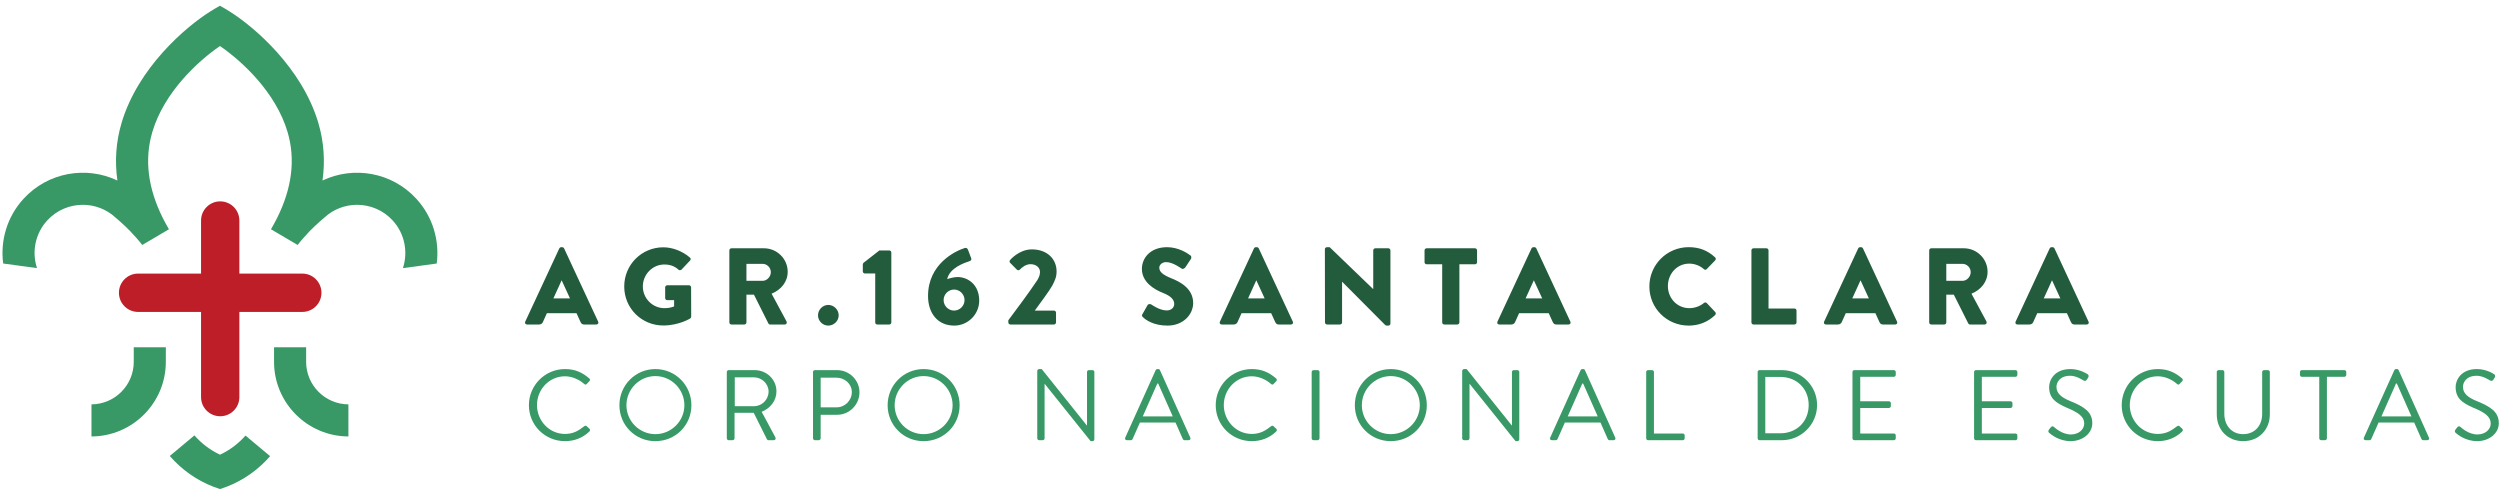 <svg xmlns="http://www.w3.org/2000/svg" width="391" height="77" viewBox="0 0 391 77" fill="none"><path d="M34.438 31.494C32.783 31.494 31.445 32.837 31.445 34.487V42.79H21.595C19.94 42.79 18.601 44.134 18.601 45.789C18.601 47.443 19.94 48.786 21.595 48.786H31.445V62.108C31.445 63.758 32.783 65.102 34.438 65.102C36.093 65.102 37.437 63.758 37.437 62.108V48.786H47.282C48.936 48.786 50.276 47.443 50.276 45.789C50.276 44.134 48.936 42.79 47.282 42.79H37.437V34.487C37.437 32.837 36.093 31.494 34.438 31.494Z" fill="#BD1E28"></path><path d="M65.114 31.086C61.294 26.92 55.294 25.922 50.441 28.233C50.87 25.173 50.657 22.151 49.78 19.199C47.219 10.583 39.747 4.189 35.897 1.782C35.299 1.407 34.791 1.112 34.401 0.896C34.01 1.112 33.502 1.407 32.904 1.782C29.054 4.189 21.582 10.583 19.021 19.199C18.14 22.151 17.927 25.173 18.36 28.233C13.507 25.922 7.507 26.92 3.687 31.086C1.079 33.926 0.032 37.66 0.497 41.215L5.786 41.934C4.963 39.427 5.478 36.558 7.387 34.479C8.876 32.857 10.909 32.034 12.955 32.034C14.776 32.034 16.605 32.687 18.052 34.013C18.052 34.013 19.39 35.14 20.367 36.155C20.904 36.703 21.948 37.884 22.243 38.317L26.422 35.856C26.068 35.256 25.748 34.663 25.453 34.072C23.12 29.402 22.567 24.9 23.823 20.654C25.665 14.421 30.974 9.549 34.401 7.199C37.827 9.549 43.136 14.421 44.978 20.654C46.229 24.9 45.677 29.402 43.348 34.072C43.053 34.663 42.733 35.256 42.379 35.856L46.558 38.317C46.849 37.884 47.897 36.703 48.429 36.155C49.411 35.14 50.749 34.013 50.749 34.013C52.197 32.687 54.025 32.034 55.846 32.034C57.892 32.034 59.925 32.857 61.414 34.479C63.323 36.558 63.834 39.427 63.015 41.934L68.304 41.215C68.765 37.66 67.718 33.926 65.114 31.086Z" fill="#389966"></path><path d="M20.917 54.308V56.599C20.917 60.25 17.957 63.223 14.306 63.243V68.262C20.721 68.24 25.936 63.019 25.936 56.599V54.308H20.917Z" fill="#389966"></path><path d="M47.88 54.308V56.599C47.88 60.25 50.844 63.223 54.491 63.243V68.262C48.076 68.24 42.861 63.019 42.861 56.599V54.308H47.88Z" fill="#389966"></path><path d="M38.396 68.124C37.295 69.376 35.939 70.399 34.413 71.114C32.874 70.395 31.511 69.359 30.405 68.096L26.555 71.314C26.784 71.575 27.017 71.833 27.262 72.083C29.22 74.092 31.669 75.63 34.413 76.487C37.157 75.63 39.602 74.092 41.564 72.083C41.797 71.841 42.026 71.597 42.246 71.342L38.396 68.124Z" fill="#389966"></path><path d="M82.72 63.376C82.72 66.519 85.248 68.997 88.374 68.997C89.772 68.997 91.118 68.515 92.182 67.484C92.299 67.368 92.315 67.152 92.199 67.069L91.733 66.636C91.634 66.569 91.517 66.552 91.351 66.685C90.52 67.318 89.722 67.867 88.357 67.867C85.879 67.867 83.983 65.771 83.983 63.359C83.983 60.931 85.879 58.852 88.357 58.852C89.421 58.852 90.536 59.319 91.351 60.033C91.517 60.183 91.634 60.2 91.767 60.05L92.182 59.618C92.315 59.501 92.299 59.301 92.166 59.185C91.102 58.27 89.954 57.722 88.374 57.722C85.248 57.722 82.72 60.25 82.72 63.376Z" fill="#389966"></path><path d="M96.876 63.376C96.876 66.519 99.371 68.997 102.499 68.997C105.642 68.997 108.136 66.519 108.136 63.376C108.136 60.25 105.642 57.722 102.499 57.722C99.371 57.722 96.876 60.25 96.876 63.376ZM97.975 63.376C97.975 60.881 100.004 58.819 102.499 58.819C104.993 58.819 107.038 60.881 107.038 63.376C107.038 65.871 104.993 67.9 102.499 67.9C100.004 67.9 97.975 65.871 97.975 63.376Z" fill="#389966"></path><path d="M113.671 68.548C113.671 68.715 113.804 68.848 113.97 68.848H114.585C114.735 68.848 114.884 68.715 114.884 68.548V64.557H117.879L119.957 68.715C119.99 68.765 120.057 68.848 120.206 68.848H121.005C121.271 68.848 121.388 68.598 121.271 68.399L119.126 64.407C120.49 63.858 121.438 62.661 121.438 61.214C121.438 59.352 119.907 57.888 118.028 57.888H113.97C113.804 57.888 113.671 58.021 113.671 58.17V68.548ZM114.918 63.526V59.018H117.945C119.159 59.018 120.206 60.05 120.206 61.23C120.206 62.512 119.159 63.526 117.945 63.526H114.918Z" fill="#389966"></path><path d="M127.155 68.548C127.155 68.715 127.288 68.848 127.454 68.848H128.052C128.202 68.848 128.352 68.715 128.352 68.548V64.873H130.929C132.842 64.873 134.423 63.293 134.423 61.347C134.423 59.452 132.842 57.888 130.913 57.888H127.454C127.288 57.888 127.155 58.021 127.155 58.17V68.548ZM128.352 63.709V59.068H130.83C132.128 59.068 133.225 60.05 133.225 61.314C133.225 62.661 132.128 63.709 130.83 63.709H128.352Z" fill="#389966"></path><path d="M138.825 63.376C138.825 66.519 141.32 68.997 144.447 68.997C147.591 68.997 150.086 66.519 150.086 63.376C150.086 60.25 147.591 57.722 144.447 57.722C141.32 57.722 138.825 60.25 138.825 63.376ZM139.924 63.376C139.924 60.881 141.952 58.819 144.447 58.819C146.941 58.819 148.987 60.881 148.987 63.376C148.987 65.871 146.941 67.9 144.447 67.9C141.952 67.9 139.924 65.871 139.924 63.376Z" fill="#389966"></path><path d="M162.226 68.548C162.226 68.715 162.375 68.848 162.525 68.848H163.074C163.24 68.848 163.374 68.715 163.374 68.548V60.033H163.391L170.575 68.997H170.857C171.023 68.997 171.157 68.881 171.157 68.715V58.17C171.157 58.021 171.023 57.888 170.857 57.888H170.309C170.142 57.888 170.009 58.021 170.009 58.17V66.536C169.993 66.536 169.993 66.536 169.976 66.536L162.924 57.722H162.525C162.375 57.722 162.226 57.855 162.226 58.004V68.548Z" fill="#389966"></path><path d="M176.251 68.848H176.866C177.015 68.848 177.099 68.748 177.132 68.681L178.28 66.087H183.851L184.998 68.681C185.032 68.748 185.131 68.848 185.264 68.848H185.897C186.13 68.848 186.263 68.648 186.163 68.449L181.423 57.904C181.39 57.805 181.307 57.722 181.157 57.722H181.007C180.874 57.722 180.791 57.805 180.741 57.904L175.985 68.449C175.885 68.648 176.018 68.848 176.251 68.848ZM178.729 65.123L181.007 59.984H181.14C181.905 61.697 182.653 63.409 183.419 65.123H178.729Z" fill="#389966"></path><path d="M190.138 63.376C190.138 66.519 192.665 68.997 195.792 68.997C197.189 68.997 198.536 68.515 199.601 67.484C199.718 67.368 199.734 67.152 199.618 67.069L199.152 66.636C199.052 66.569 198.936 66.552 198.77 66.685C197.938 67.318 197.14 67.867 195.775 67.867C193.297 67.867 191.402 65.771 191.402 63.359C191.402 60.931 193.297 58.852 195.775 58.852C196.84 58.852 197.954 59.319 198.77 60.033C198.936 60.183 199.052 60.2 199.186 60.05L199.601 59.618C199.734 59.501 199.718 59.301 199.584 59.185C198.519 58.27 197.372 57.722 195.792 57.722C192.665 57.722 190.138 60.25 190.138 63.376Z" fill="#389966"></path><path d="M205.144 68.548C205.144 68.715 205.294 68.848 205.443 68.848H206.075C206.225 68.848 206.374 68.715 206.374 68.548V58.17C206.374 58.021 206.225 57.888 206.075 57.888H205.443C205.294 57.888 205.144 58.021 205.144 58.17V68.548Z" fill="#389966"></path><path d="M211.896 63.376C211.896 66.519 214.391 68.997 217.517 68.997C220.66 68.997 223.155 66.519 223.155 63.376C223.155 60.25 220.66 57.722 217.517 57.722C214.391 57.722 211.896 60.25 211.896 63.376ZM212.993 63.376C212.993 60.881 215.022 58.819 217.517 58.819C220.012 58.819 222.058 60.881 222.058 63.376C222.058 65.871 220.012 67.9 217.517 67.9C215.022 67.9 212.993 65.871 212.993 63.376Z" fill="#389966"></path><path d="M228.685 68.548C228.685 68.715 228.835 68.848 228.985 68.848H229.533C229.699 68.848 229.833 68.715 229.833 68.548V60.033H229.85L237.034 68.997H237.317C237.484 68.997 237.617 68.881 237.617 68.715V58.17C237.617 58.021 237.484 57.888 237.317 57.888H236.768C236.602 57.888 236.469 58.021 236.469 58.17V66.536C236.452 66.536 236.452 66.536 236.436 66.536L229.384 57.722H228.985C228.835 57.722 228.685 57.855 228.685 58.004V68.548Z" fill="#389966"></path><path d="M242.714 68.848H243.33C243.48 68.848 243.563 68.748 243.596 68.681L244.743 66.087H250.315L251.463 68.681C251.496 68.748 251.596 68.848 251.729 68.848H252.361C252.593 68.848 252.726 68.648 252.627 68.449L247.886 57.904C247.853 57.805 247.77 57.722 247.62 57.722H247.471C247.338 57.722 247.255 57.805 247.205 57.904L242.448 68.449C242.348 68.648 242.481 68.848 242.714 68.848ZM245.192 65.123L247.471 59.984H247.604C248.37 61.697 249.118 63.409 249.882 65.123H245.192Z" fill="#389966"></path><path d="M257.463 68.548C257.463 68.715 257.595 68.848 257.762 68.848H263.183C263.35 68.848 263.483 68.715 263.483 68.548V68.1C263.483 67.933 263.35 67.8 263.183 67.8H258.676V58.17C258.676 58.021 258.527 57.888 258.377 57.888H257.762C257.595 57.888 257.463 58.021 257.463 58.17V68.548Z" fill="#389966"></path><path d="M274.896 68.548C274.896 68.715 275.029 68.848 275.179 68.848H278.688C281.715 68.848 284.193 66.386 284.193 63.343C284.193 60.333 281.715 57.888 278.688 57.888H275.179C275.029 57.888 274.896 58.021 274.896 58.17V68.548ZM276.093 67.767V58.952H278.439C281 58.952 282.879 60.782 282.879 63.343C282.879 65.937 281 67.767 278.439 67.767H276.093Z" fill="#389966"></path><path d="M289.727 68.548C289.727 68.715 289.86 68.848 290.026 68.848H296.197C296.363 68.848 296.496 68.715 296.496 68.548V68.1C296.496 67.933 296.363 67.8 296.197 67.8H290.942V63.808H295.431C295.581 63.808 295.731 63.675 295.731 63.509V63.044C295.731 62.894 295.581 62.761 295.431 62.761H290.942V58.935H296.197C296.363 58.935 296.496 58.786 296.496 58.636V58.17C296.496 58.021 296.363 57.888 296.197 57.888H290.026C289.86 57.888 289.727 58.021 289.727 58.17V68.548Z" fill="#389966"></path><path d="M308.745 68.548C308.745 68.715 308.878 68.848 309.044 68.848H315.215C315.382 68.848 315.515 68.715 315.515 68.548V68.1C315.515 67.933 315.382 67.8 315.215 67.8H309.96V63.808H314.45C314.599 63.808 314.749 63.675 314.749 63.509V63.044C314.749 62.894 314.599 62.761 314.45 62.761H309.96V58.935H315.215C315.382 58.935 315.515 58.786 315.515 58.636V58.17C315.515 58.021 315.382 57.888 315.215 57.888H309.044C308.878 57.888 308.745 58.021 308.745 58.17V68.548Z" fill="#389966"></path><path d="M320.533 67.734C320.75 67.917 321.996 68.997 323.843 68.997C325.673 68.997 327.235 67.817 327.235 66.187C327.235 64.374 325.872 63.576 323.743 62.711C322.429 62.162 321.631 61.546 321.631 60.499C321.631 59.834 322.129 58.769 323.793 58.769C324.757 58.769 325.739 59.435 325.855 59.501C326.105 59.634 326.254 59.568 326.404 59.352C326.454 59.252 326.52 59.151 326.587 59.052C326.77 58.752 326.587 58.569 326.487 58.52C326.487 58.52 325.357 57.722 323.81 57.722C321.315 57.722 320.484 59.452 320.484 60.516C320.484 62.295 321.514 63.01 323.228 63.758C325.04 64.508 325.972 65.156 325.972 66.237C325.972 67.152 325.141 67.95 323.876 67.95C322.48 67.95 321.331 66.853 321.232 66.769C321.016 66.569 320.833 66.702 320.683 66.903C320.6 67.001 320.517 67.102 320.45 67.202C320.251 67.501 320.417 67.634 320.533 67.734Z" fill="#389966"></path><path d="M331.834 63.376C331.834 66.519 334.362 68.997 337.489 68.997C338.886 68.997 340.233 68.515 341.297 67.484C341.414 67.368 341.43 67.152 341.314 67.069L340.848 66.636C340.749 66.569 340.632 66.552 340.466 66.685C339.635 67.318 338.836 67.867 337.472 67.867C334.994 67.867 333.098 65.771 333.098 63.359C333.098 60.931 334.994 58.852 337.472 58.852C338.536 58.852 339.65 59.319 340.466 60.033C340.632 60.183 340.749 60.2 340.882 60.05L341.297 59.618C341.43 59.501 341.414 59.301 341.281 59.185C340.217 58.27 339.068 57.722 337.489 57.722C334.362 57.722 331.834 60.25 331.834 63.376Z" fill="#389966"></path><path d="M346.702 64.807C346.702 67.185 348.366 68.997 350.827 68.997C353.305 68.997 355.001 67.185 355.001 64.807V58.17C355.001 58.021 354.852 57.888 354.702 57.888H354.103C353.937 57.888 353.804 58.021 353.804 58.17V64.74C353.804 66.536 352.674 67.9 350.827 67.9C348.998 67.9 347.884 66.503 347.884 64.707V58.17C347.884 58.021 347.767 57.888 347.583 57.888H347.002C346.835 57.888 346.702 58.021 346.702 58.17V64.807Z" fill="#389966"></path><path d="M362.731 68.548C362.731 68.715 362.881 68.848 363.03 68.848H363.63C363.779 68.848 363.929 68.715 363.929 68.548V58.935H366.656C366.823 58.935 366.956 58.786 366.956 58.636V58.17C366.956 58.021 366.823 57.888 366.656 57.888H360.003C359.837 57.888 359.721 58.021 359.721 58.17V58.636C359.721 58.786 359.837 58.935 360.003 58.935H362.731V68.548Z" fill="#389966"></path><path d="M369.979 68.848H370.594C370.743 68.848 370.826 68.748 370.86 68.681L372.008 66.087H377.579L378.726 68.681C378.76 68.748 378.859 68.848 378.992 68.848H379.625C379.858 68.848 379.991 68.648 379.891 68.449L375.151 57.904C375.118 57.805 375.035 57.722 374.885 57.722H374.735C374.602 57.722 374.519 57.805 374.469 57.904L369.713 68.449C369.613 68.648 369.746 68.848 369.979 68.848ZM372.457 65.123L374.735 59.984H374.868C375.633 61.697 376.381 63.409 377.147 65.123H372.457Z" fill="#389966"></path><path d="M384.111 67.734C384.327 67.917 385.575 68.997 387.42 68.997C389.25 68.997 390.814 67.817 390.814 66.187C390.814 64.374 389.45 63.576 387.321 62.711C386.007 62.162 385.208 61.546 385.208 60.499C385.208 59.834 385.708 58.769 387.37 58.769C388.336 58.769 389.316 59.435 389.433 59.501C389.682 59.634 389.832 59.568 389.982 59.352C390.031 59.252 390.098 59.151 390.164 59.052C390.347 58.752 390.164 58.569 390.065 58.52C390.065 58.52 388.934 57.722 387.387 57.722C384.892 57.722 384.061 59.452 384.061 60.516C384.061 62.295 385.092 63.01 386.805 63.758C388.618 64.508 389.549 65.156 389.549 66.237C389.549 67.152 388.718 67.95 387.453 67.95C386.057 67.95 384.909 66.853 384.809 66.769C384.593 66.569 384.41 66.702 384.26 66.903C384.177 67.001 384.094 67.102 384.028 67.202C383.828 67.501 383.994 67.634 384.111 67.734Z" fill="#389966"></path><path d="M82.432 50.753H84.308C84.648 50.753 84.836 50.549 84.919 50.346L85.534 48.982H90.166L90.777 50.324C90.931 50.649 91.068 50.753 91.376 50.753H93.264C93.521 50.753 93.659 50.533 93.554 50.308L88.224 38.849C88.175 38.745 88.053 38.661 87.933 38.661H87.763C87.646 38.661 87.526 38.745 87.475 38.849L82.145 50.308C82.042 50.533 82.179 50.753 82.432 50.753ZM86.553 46.666L87.833 43.855H87.85L89.144 46.666H86.553ZM97.629 44.807C97.629 48.217 100.353 50.907 103.742 50.907C106.211 50.907 107.966 49.796 107.966 49.796C108.037 49.746 108.103 49.61 108.103 49.526L108.087 44.945C108.087 44.774 107.95 44.62 107.778 44.62H104.357C104.17 44.62 104.033 44.757 104.033 44.945V46.633C104.033 46.803 104.17 46.936 104.357 46.936H105.429V47.925C104.918 48.13 104.407 48.196 103.912 48.196C102.058 48.196 100.54 46.666 100.54 44.807C100.54 42.936 102.041 41.368 103.895 41.368C104.731 41.368 105.479 41.589 106.128 42.188C106.266 42.288 106.452 42.288 106.589 42.167L107.933 40.737C108.07 40.6 108.053 40.395 107.9 40.279C106.739 39.273 105.176 38.678 103.745 38.678C100.353 38.678 97.629 41.402 97.629 44.807ZM114.07 50.429C114.07 50.599 114.207 50.753 114.394 50.753H116.419C116.589 50.753 116.743 50.599 116.743 50.429V46.088H117.92L120.182 50.599C120.215 50.666 120.319 50.753 120.456 50.753H122.723C123.009 50.753 123.129 50.479 123.009 50.258L120.677 45.934C122.156 45.335 123.196 44.075 123.196 42.508C123.196 40.483 121.528 38.832 119.484 38.832H114.394C114.207 38.832 114.07 38.986 114.07 39.152V50.429ZM116.743 43.922V41.265H119.263C119.961 41.265 120.555 41.847 120.555 42.562C120.555 43.277 119.961 43.922 119.263 43.922H116.743ZM127.936 49.323C127.936 50.191 128.668 50.924 129.537 50.924C130.423 50.924 131.171 50.191 131.171 49.323C131.171 48.437 130.423 47.689 129.537 47.689C128.668 47.689 127.936 48.437 127.936 49.323ZM136.884 50.429C136.884 50.599 137.017 50.753 137.204 50.753H139.095C139.267 50.753 139.403 50.599 139.403 50.429V39.494C139.403 39.322 139.267 39.173 139.095 39.173H137.529L135.042 41.115C134.992 41.165 134.942 41.302 134.942 41.368V42.441C134.942 42.611 135.075 42.766 135.245 42.766H136.884V50.429ZM145.146 46.291C145.146 48.948 146.613 50.924 149.249 50.924C151.378 50.924 153.15 49.168 153.15 47.023C153.15 44.504 151.362 43.327 149.761 43.327C149.303 43.327 148.588 43.481 148.143 43.667C148.501 41.913 150.767 41.132 151.569 40.873C151.907 40.774 151.96 40.587 151.89 40.38L151.399 39.069C151.312 38.832 151.124 38.712 150.871 38.794C149.403 39.257 145.146 41.285 145.146 46.291ZM147.582 46.936C147.582 46.034 148.314 45.285 149.216 45.285C150.119 45.285 150.854 46.034 150.854 46.936C150.854 47.822 150.119 48.574 149.216 48.574C148.314 48.574 147.582 47.822 147.582 46.936ZM157.702 50.429C157.702 50.599 157.84 50.753 158.027 50.753H164.837C165.008 50.753 165.162 50.599 165.162 50.429V48.895C165.162 48.723 165.008 48.574 164.837 48.574H161.843C162.641 47.447 164.039 45.626 164.584 44.657C164.991 43.855 165.249 43.344 165.249 42.441C165.249 40.55 163.819 39.003 161.382 39.003C159.358 39.003 157.977 40.67 157.977 40.67C157.856 40.807 157.873 41.011 157.993 41.115L159.033 42.167C159.166 42.304 159.374 42.304 159.507 42.167C159.831 41.809 160.464 41.318 161.162 41.318C162.113 41.318 162.658 41.896 162.658 42.545C162.658 43.019 162.438 43.497 162.218 43.839C161.212 45.373 158.692 48.795 157.702 50.088V50.429ZM178.762 49.61C179.153 50.005 180.38 50.924 182.592 50.924C185.094 50.924 186.612 49.152 186.612 47.397C186.612 45.082 184.5 44.042 183.174 43.514C181.826 42.969 181.314 42.491 181.314 41.863C181.314 41.402 181.776 40.995 182.387 40.995C183.427 40.995 184.671 41.93 184.824 42.018C184.978 42.134 185.282 41.98 185.402 41.793L186.271 40.483C186.337 40.362 186.375 40.059 186.167 39.939C185.659 39.564 184.296 38.661 182.525 38.661C179.901 38.661 178.592 40.362 178.592 42.051C178.592 44.092 180.429 45.235 181.892 45.813C183.053 46.275 183.648 46.819 183.648 47.535C183.648 48.13 183.153 48.553 182.475 48.553C181.348 48.553 180.121 47.651 180.055 47.617C179.935 47.535 179.61 47.502 179.477 47.722L178.675 49.135C178.537 49.373 178.592 49.439 178.762 49.61ZM191.077 50.753H192.953C193.293 50.753 193.481 50.549 193.564 50.346L194.179 48.982H198.811L199.422 50.324C199.577 50.649 199.714 50.753 200.022 50.753H201.909C202.166 50.753 202.299 50.533 202.2 50.308L196.87 38.849C196.82 38.745 196.7 38.661 196.578 38.661H196.408C196.292 38.661 196.17 38.745 196.122 38.849L190.791 50.308C190.687 50.533 190.824 50.753 191.077 50.753ZM195.198 46.666L196.479 43.855H196.495L197.788 46.666H195.198ZM207.227 50.429C207.227 50.599 207.381 50.753 207.551 50.753H209.58C209.767 50.753 209.9 50.599 209.9 50.429V44.075H209.921L216.649 50.836C216.682 50.873 216.819 50.924 216.869 50.924H217.144C217.31 50.924 217.463 50.786 217.463 50.616V39.152C217.463 38.986 217.31 38.832 217.144 38.832H215.098C214.911 38.832 214.773 38.986 214.773 39.152V45.202H214.756L207.963 38.661H207.534C207.364 38.661 207.211 38.799 207.211 38.966L207.227 50.429ZM225.559 50.429C225.559 50.599 225.712 50.753 225.884 50.753H227.925C228.096 50.753 228.249 50.599 228.249 50.429V41.335H230.685C230.873 41.335 231.01 41.182 231.01 41.011V39.152C231.01 38.986 230.873 38.832 230.685 38.832H223.123C222.935 38.832 222.798 38.986 222.798 39.152V41.011C222.798 41.182 222.935 41.335 223.123 41.335H225.559V50.429ZM234.486 50.753H236.361C236.702 50.753 236.889 50.549 236.973 50.346L237.588 48.982H242.219L242.83 50.324C242.985 50.649 243.122 50.753 243.429 50.753H245.317C245.575 50.753 245.712 50.533 245.608 50.308L240.278 38.849C240.228 38.745 240.107 38.661 239.987 38.661H239.816C239.7 38.661 239.579 38.745 239.529 38.849L234.199 50.308C234.095 50.533 234.232 50.753 234.486 50.753ZM238.607 46.666L239.887 43.855H239.903L241.196 46.666H238.607ZM257.961 44.807C257.961 48.217 260.705 50.924 264.111 50.924C265.628 50.924 267.091 50.396 268.247 49.273C268.369 49.152 268.385 48.932 268.269 48.812L266.938 47.397C266.838 47.277 266.614 47.277 266.497 47.381C265.882 47.909 265.013 48.196 264.214 48.196C262.29 48.196 260.859 46.629 260.859 44.74C260.859 42.832 262.273 41.231 264.198 41.231C265.03 41.231 265.865 41.539 266.497 42.101C266.614 42.221 266.801 42.221 266.921 42.101L268.252 40.72C268.385 40.583 268.385 40.38 268.231 40.242C267.075 39.186 265.815 38.657 264.111 38.657C260.705 38.657 257.961 41.402 257.961 44.807ZM273.923 50.429C273.923 50.599 274.06 50.753 274.248 50.753H280.651C280.837 50.753 280.975 50.599 280.975 50.429V48.574C280.975 48.404 280.837 48.25 280.651 48.25H276.597V39.152C276.597 38.986 276.447 38.832 276.276 38.832H274.248C274.06 38.832 273.923 38.986 273.923 39.152V50.429ZM285.578 50.753H287.453C287.794 50.753 287.981 50.549 288.065 50.346L288.68 48.982H293.311L293.922 50.324C294.077 50.649 294.214 50.753 294.521 50.753H296.409C296.667 50.753 296.8 50.533 296.7 50.308L291.37 38.849C291.32 38.745 291.199 38.661 291.079 38.661H290.908C290.792 38.661 290.671 38.745 290.621 38.849L285.291 50.308C285.187 50.533 285.324 50.753 285.578 50.753ZM289.699 46.666L290.979 43.855H290.995L292.288 46.666H289.699ZM301.726 50.429C301.726 50.599 301.864 50.753 302.051 50.753H304.08C304.251 50.753 304.4 50.599 304.4 50.429V46.088H305.578L307.844 50.599C307.877 50.666 307.98 50.753 308.113 50.753H310.379C310.671 50.753 310.787 50.479 310.671 50.258L308.338 45.934C309.818 45.335 310.858 44.075 310.858 42.508C310.858 40.483 309.186 38.832 307.144 38.832H302.051C301.864 38.832 301.726 38.986 301.726 39.152V50.429ZM304.4 43.922V41.265H306.924C307.622 41.265 308.217 41.847 308.217 42.562C308.217 43.277 307.622 43.922 306.924 43.922H304.4ZM315.527 50.753H317.402C317.743 50.753 317.93 50.549 318.013 50.346L318.628 48.982H323.261L323.872 50.324C324.026 50.649 324.163 50.753 324.471 50.753H326.358C326.616 50.753 326.753 50.533 326.65 50.308L321.319 38.849C321.269 38.745 321.149 38.661 321.028 38.661H320.857C320.741 38.661 320.62 38.745 320.571 38.849L315.24 50.308C315.136 50.533 315.273 50.753 315.527 50.753ZM319.647 46.666L320.927 43.855H320.944L322.238 46.666H319.647Z" fill="#235C3D"></path></svg>